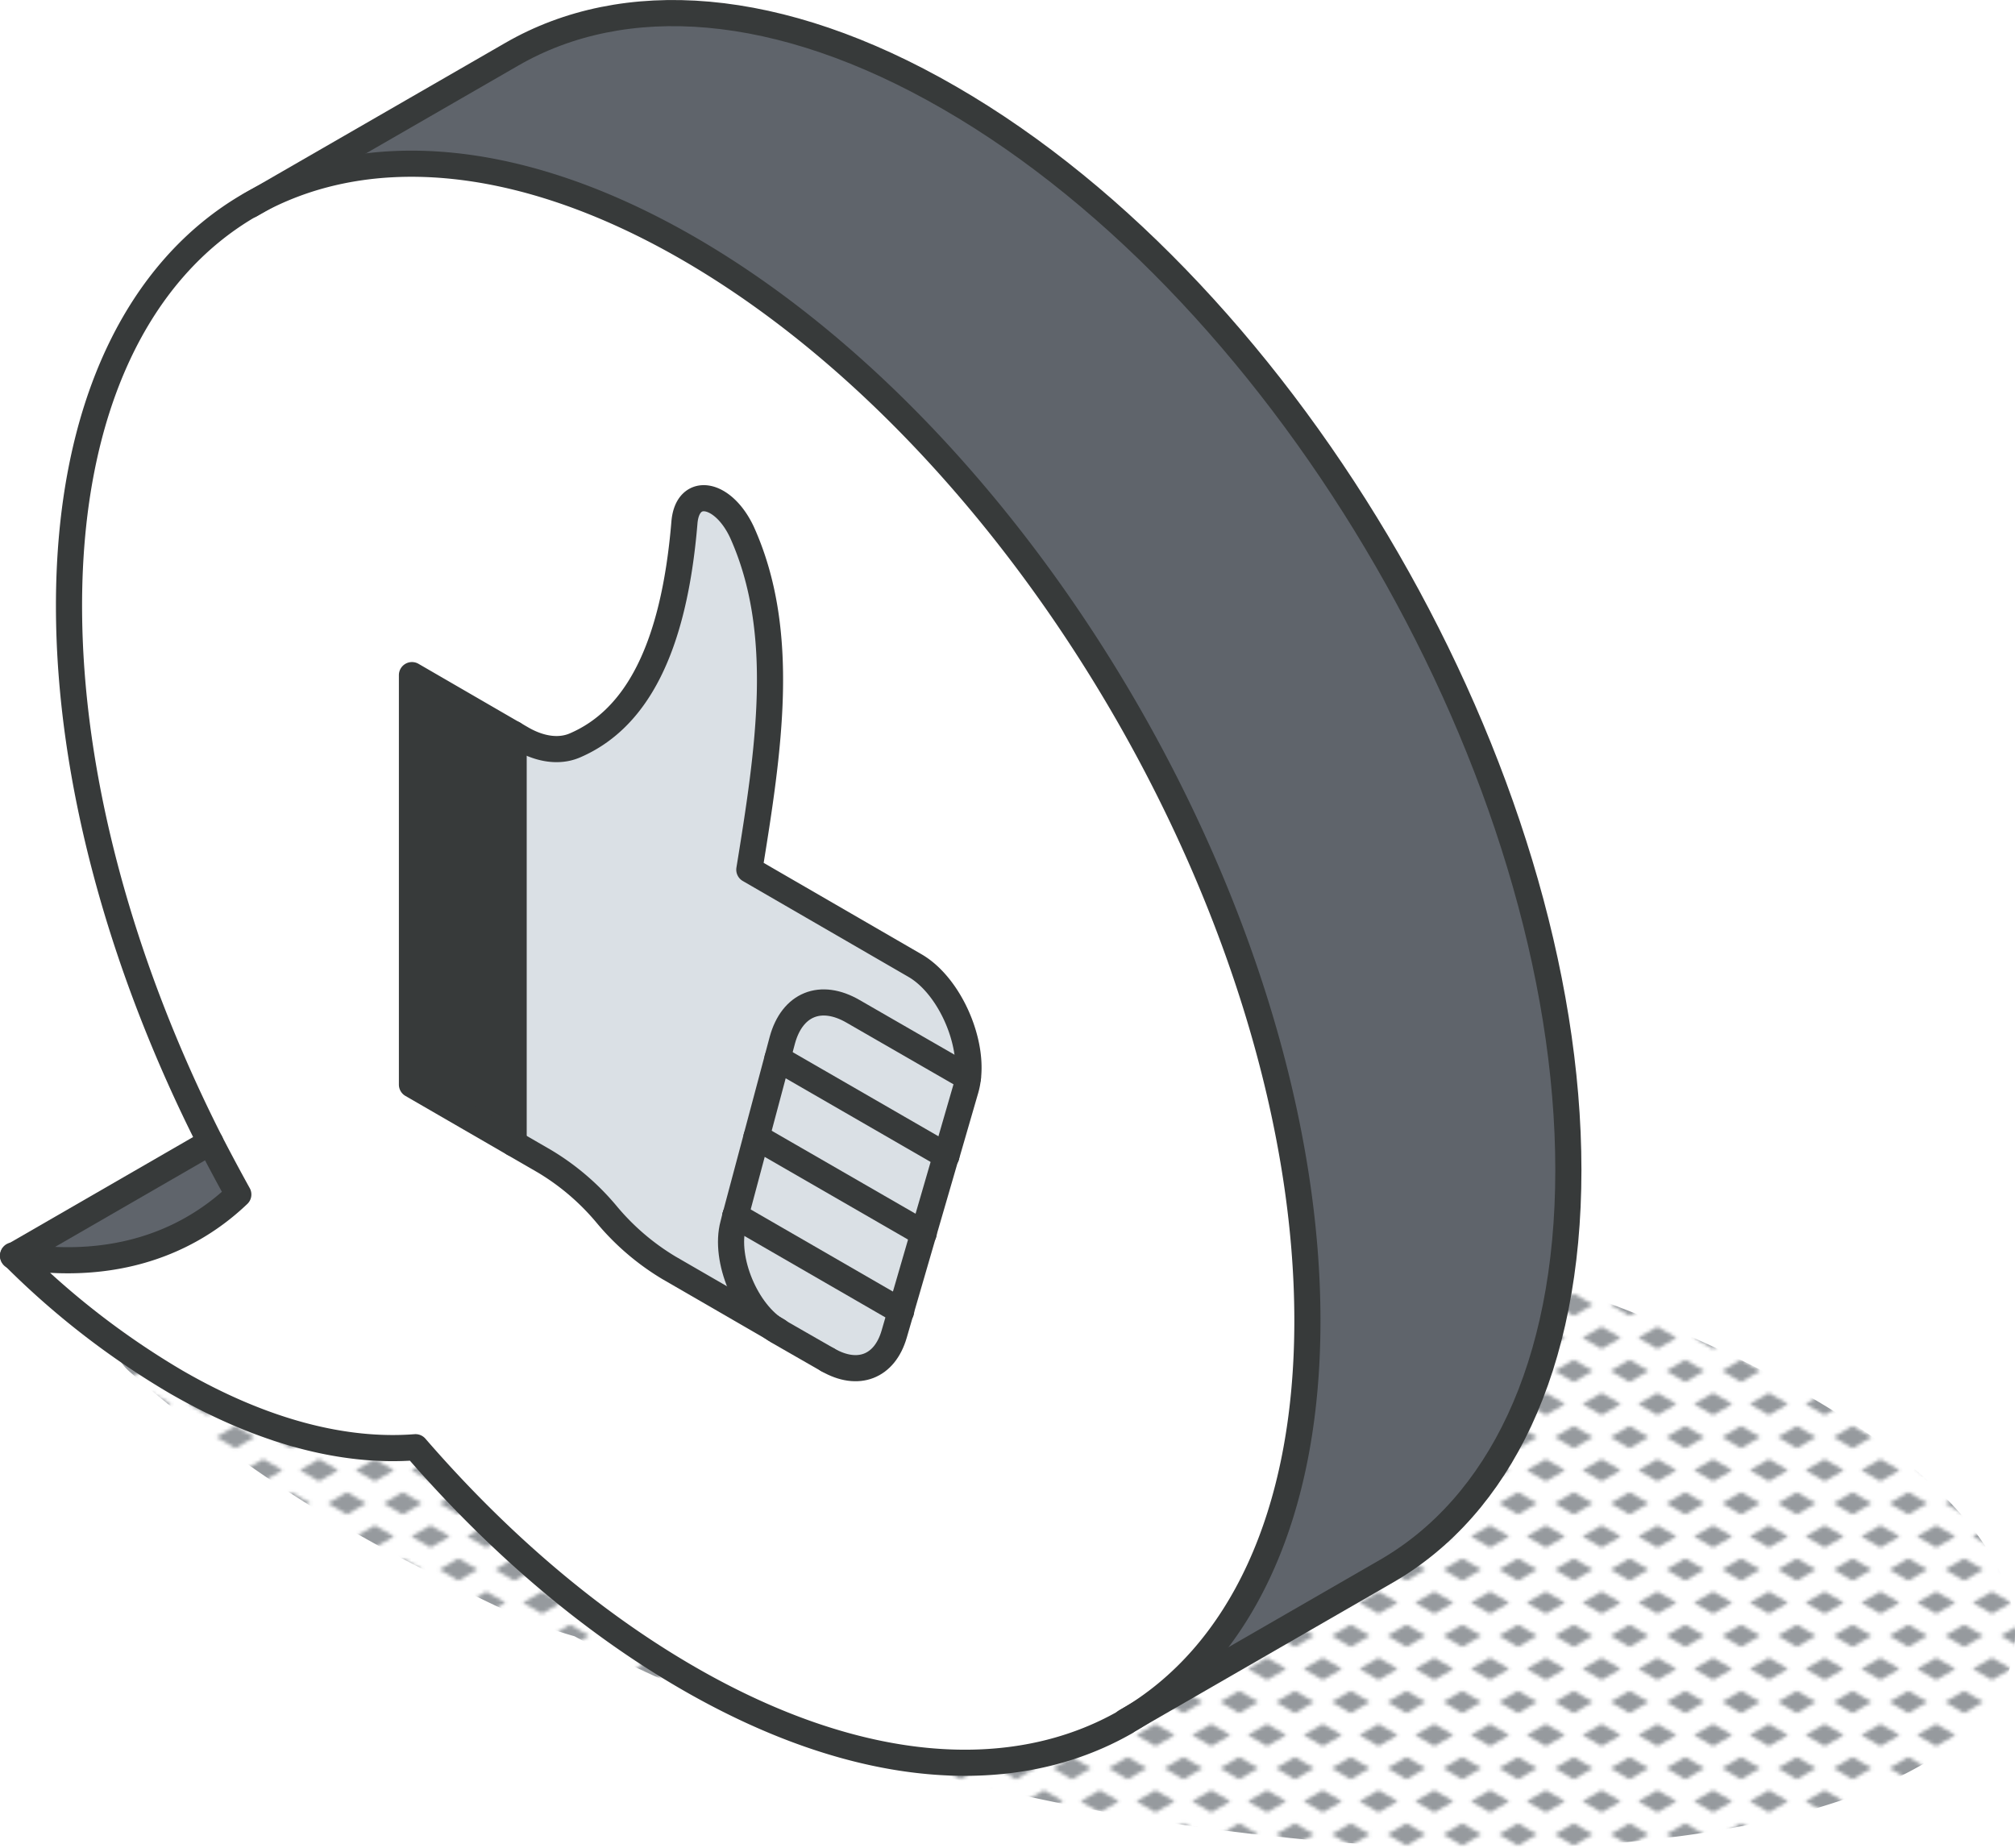 <svg xmlns="http://www.w3.org/2000/svg" xmlns:xlink="http://www.w3.org/1999/xlink" viewBox="0 0 231.26 212.12"><defs><style>.cls-1,.cls-8{fill:none;}.cls-2{fill:#969a9e;}.cls-3{fill:url(#New_Pattern_Swatch_3);}.cls-4{fill:#5f646b;}.cls-5{fill:#fff;}.cls-6{fill:#dae0e5;}.cls-7{fill:#373a3a;}.cls-8{stroke:#373a3a;stroke-linecap:round;stroke-linejoin:round;stroke-width:3px;}</style><pattern id="New_Pattern_Swatch_3" data-name="New Pattern Swatch 3" width="16" height="19" patternTransform="translate(-2123.38 -47.85) scale(0.4)" patternUnits="userSpaceOnUse" viewBox="0 0 16 19"><rect class="cls-1" width="16" height="19"/><polygon class="cls-2" points="16 22.18 10.5 19 16 15.82 21.5 19 16 22.18"/><polygon class="cls-2" points="8 12.68 2.5 9.5 8 6.33 13.5 9.5 8 12.68"/><polygon class="cls-2" points="0 22.18 -5.5 19 0 15.82 5.5 19 0 22.18"/><polygon class="cls-2" points="16 3.18 10.5 0 16 -3.17 21.5 0 16 3.18"/><polygon class="cls-2" points="0 3.18 -5.5 0 0 -3.17 5.5 0 0 3.18"/></pattern></defs><g id="Layer_2" data-name="Layer 2"><g id="icons_design" data-name="icons design"><path class="cls-3" d="M204.9,158.73c-36.48-19.91-97.18-29.55-135.59-21.53-15.63,3.26-25.16,9-28.51,15.89-4.86-1.85-9.62-4-14.37-6.1a6.31,6.31,0,0,0-6.77,1.42c-4.66-.56-9.1,5.3-4.73,9.08A161.76,161.76,0,0,0,48.33,180c4.56,2.29,11.15,6,17.61,7.81C102.43,207.7,163,217.31,201.4,209.3S241.37,178.64,204.9,158.73Z"/><path class="cls-4" d="M180,134.3c0,22.66-8,38.57-20.81,46l-29.76,17.18c12.75-7.47,20.61-23.34,20.61-45.89,0-45.32-31.81-100.42-71.06-123.09-19.63-11.33-37.4-12.4-50.26-5l30-17.3c12.86-7.43,30.63-6.35,50.25,5C148.19,33.87,180,89,180,134.3Z"/><path class="cls-5" d="M79,28.5c39.25,22.67,71.06,77.77,71.06,123.09,0,22.55-7.86,38.42-20.61,45.89l-.21.12C116.37,205,98.61,204,79,192.62c-11.24-6.49-21.87-15.63-31.3-26.44-8.13.64-17.5-1.73-27.51-7.51A92.83,92.83,0,0,1,1.5,144.17c10.38,1.73,19.34-.82,25.85-7q-1.67-3-3.21-6C14,111.06,7.92,89.36,7.92,69.53c0-22.66,8-38.57,20.81-46S59.36,17.17,79,28.5Zm32.1,95.18c.53-4.52-2.27-10.66-6.09-12.86l-19-11c2.24-13.78,4.32-27.26-.84-38.72C83,56.47,78.89,55.75,78.55,60,77.34,74.53,73,82.53,66,85.55c-1.78.78-4,.49-6.19-.8L47.28,77.49v47l15.23,8.81a28,28,0,0,1,7.13,6.11,28.06,28.06,0,0,0,7.12,6.1L95,156.08c3.47,2,6.53.8,7.62-2.94l5.95-20.47h0l2.23-7.69A7.79,7.79,0,0,0,111.09,123.68Z"/><path class="cls-6" d="M105,110.82c3.82,2.2,6.6,8.34,6.09,12.86l-13.17-7.59c-3.73-2.17-7-.83-8.13,3.29l-5.38,20.16h0l-.25,1c-1.08,4,1.5,10.16,5.13,12.26l-12.52-7.24a28.06,28.06,0,0,1-7.12-6.1,28,28,0,0,0-7.13-6.11L59,131.24v-47l.9.51c2.24,1.29,4.41,1.58,6.19.8,6.92-3,11.3-11,12.51-25.59.34-4.21,4.49-3.49,6.58,1.15,5.16,11.46,3.08,24.94.84,38.72Z"/><path class="cls-6" d="M97.92,116.09l13.17,7.59a7.79,7.79,0,0,1-.25,1.31l-2.23,7.69h0L89.23,121.49l.56-2.11C90.9,115.26,94.19,113.92,97.92,116.09Z"/><polygon class="cls-6" points="108.6 132.67 106.01 141.58 86.82 130.51 89.23 121.49 108.6 132.67"/><polygon class="cls-6" points="106.01 141.58 103.42 150.52 84.41 139.54 86.82 130.51 106.01 141.58"/><path class="cls-6" d="M103.42,150.52l-.77,2.62c-1.09,3.74-4.15,4.94-7.62,2.94l-5.75-3.32c-3.63-2.1-6.21-8.27-5.13-12.26l.25-1h0Z"/><polygon class="cls-7" points="58.95 84.23 58.95 131.24 47.28 124.5 47.28 77.48 58.95 84.23"/><path class="cls-4" d="M24.14,131.1q1.55,3,3.21,6c-6.51,6.22-15.47,8.77-25.85,7Z"/><path class="cls-8" d="M129.44,197.48c12.75-7.47,20.61-23.34,20.61-45.89,0-45.32-31.81-100.42-71.06-123.09-19.63-11.33-37.4-12.4-50.26-5S7.92,46.87,7.92,69.53c0,19.83,6.07,41.54,16.22,61.57q1.55,3,3.21,6c-6.51,6.22-15.47,8.77-25.85,7a92.83,92.83,0,0,0,18.68,14.5c10,5.78,19.38,8.15,27.51,7.51C57.12,177,67.75,186.13,79,192.62c19.62,11.33,37.38,12.4,50.24,5"/><path class="cls-8" d="M28.73,23.53l30-17.3c12.86-7.43,30.63-6.35,50.25,5C148.19,33.87,180,89,180,134.3c0,22.66-8,38.57-20.81,46l-30,17.3"/><line class="cls-8" x1="1.5" y1="144.17" x2="24.14" y2="131.1"/><path class="cls-8" d="M108.61,132.68l2.23-7.69a7.79,7.79,0,0,0,.25-1.31c.53-4.52-2.27-10.66-6.09-12.86l-19-11c2.24-13.78,4.32-27.26-.84-38.72C83,56.47,78.89,55.75,78.55,60,77.34,74.53,73,82.53,66,85.55c-1.78.78-4,.49-6.19-.8L47.28,77.49v47l15.23,8.81a28,28,0,0,1,7.13,6.11,28.06,28.06,0,0,0,7.12,6.1l12.52,7.24"/><path class="cls-8" d="M95,156.08c3.47,2,6.53.8,7.62-2.94l5.95-20.47"/><line class="cls-8" x1="58.95" y1="84.24" x2="58.95" y2="131.24"/><path class="cls-8" d="M84.4,139.54l-.25,1c-1.08,4,1.5,10.16,5.13,12.26L95,156.08"/><path class="cls-8" d="M111.09,123.68l-13.17-7.59c-3.73-2.17-7-.83-8.13,3.29l-5.38,20.16"/><polyline class="cls-8" points="89.23 121.49 108.6 132.67 108.61 132.68"/><line class="cls-8" x1="86.82" y1="130.51" x2="106.01" y2="141.58"/><polyline class="cls-8" points="84.4 139.54 84.41 139.54 103.42 150.52"/></g></g></svg>